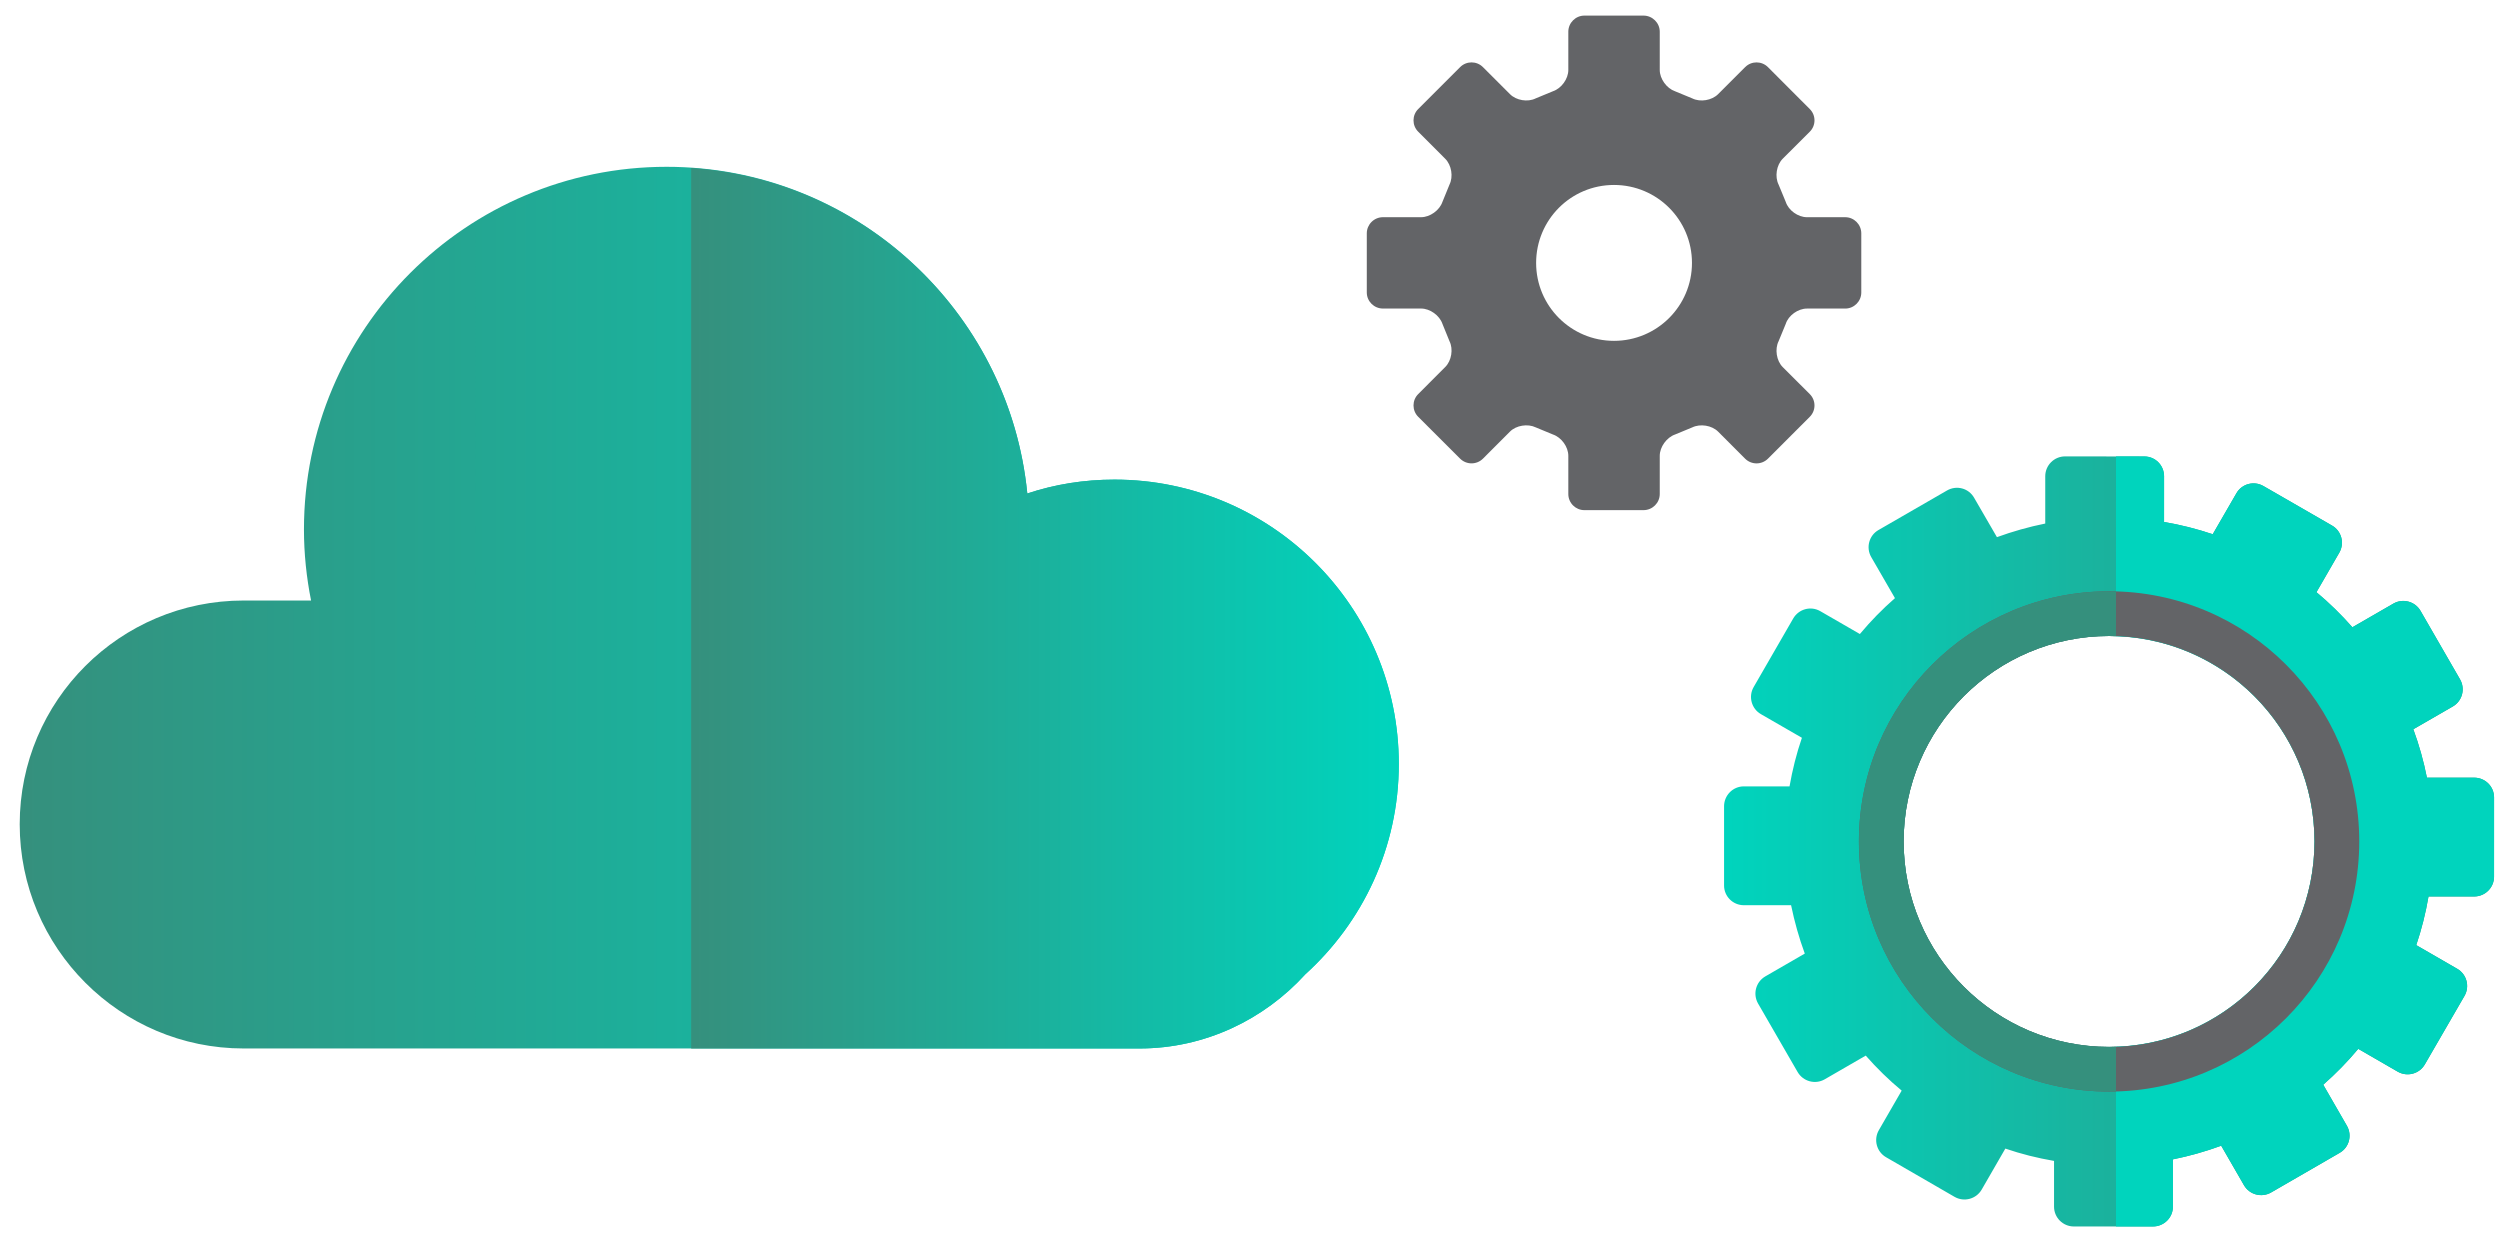 <?xml version="1.0" encoding="utf-8"?>
<!-- Generator: Adobe Illustrator 17.1.0, SVG Export Plug-In . SVG Version: 6.00 Build 0)  -->
<!DOCTYPE svg PUBLIC "-//W3C//DTD SVG 1.1//EN" "http://www.w3.org/Graphics/SVG/1.1/DTD/svg11.dtd">
<svg version="1.1" id="Lager_1" xmlns:x="http://ns.adobe.com/Extensibility/1.0/" xmlns:i="http://ns.adobe.com/AdobeIllustrator/10.0/" xmlns:graph="http://ns.adobe.com/Graphs/1.0/"
	 xmlns="http://www.w3.org/2000/svg" xmlns:xlink="http://www.w3.org/1999/xlink" xmlns:a="http://ns.adobe.com/AdobeSVGViewerExtensions/3.0/"
	 x="0px" y="0px" viewBox="0 0 180 90" enable-background="new 0 0 180 90" xml:space="preserve">
<g>
	<defs>
		<path id="SVGID_1_" d="M21.885,38.12c0,1.743,0.182,3.457,0.512,5.117h-4.857c-8.898,0-16.121,7.205-16.121,16.109
			c0,8.896,7.222,16.144,16.121,16.144h64.5c4.732,0,8.985-2.095,11.938-5.336c4.134-3.745,6.737-9.137,6.737-15.148
			c0-11.312-9.178-20.475-20.474-20.475c-2.188,0-4.295,0.339-6.275,0.999c-1.308-13.206-12.433-23.52-25.972-23.52
			C33.581,12.011,21.885,23.705,21.885,38.12"/>
	</defs>
	<clipPath id="SVGID_2_">
		<use xlink:href="#SVGID_1_"  overflow="visible"/>
	</clipPath>
	
		<linearGradient id="SVGID_3_" gradientUnits="userSpaceOnUse" x1="1.004" y1="91.343" x2="1.996" y2="91.343" gradientTransform="matrix(100.087 0 0 -100.087 -99.087 9186.026)">
		<stop  offset="0" style="stop-color:#35907D"/>
		<stop  offset="0.003" style="stop-color:#35907D"/>
		<stop  offset="0.995" style="stop-color:#00D4BD"/>
		<stop  offset="1" style="stop-color:#00D4BD"/>
		<a:midPointStop  offset="0" style="stop-color:#35907D"/>
		<a:midPointStop  offset="0.5" style="stop-color:#35907D"/>
		<a:midPointStop  offset="0.003" style="stop-color:#35907D"/>
		<a:midPointStop  offset="0.504" style="stop-color:#35907D"/>
		<a:midPointStop  offset="0.995" style="stop-color:#00D4BD"/>
		<a:midPointStop  offset="0.5" style="stop-color:#00D4BD"/>
		<a:midPointStop  offset="1" style="stop-color:#00D4BD"/>
	</linearGradient>
	<rect x="1.419" y="12.011" clip-path="url(#SVGID_2_)" fill="url(#SVGID_3_)" width="99.296" height="63.479"/>
</g>
<g>
	<defs>
		<path id="SVGID_4_" d="M49.764,75.491H82.04c4.732,0,8.985-2.095,11.938-5.336c4.134-3.745,6.737-9.137,6.737-15.148
			c0-11.312-9.178-20.475-20.474-20.475c-2.188,0-4.295,0.339-6.275,0.999C72.72,22.912,62.487,12.953,49.764,12.097V75.491z"/>
	</defs>
	<clipPath id="SVGID_5_">
		<use xlink:href="#SVGID_4_"  overflow="visible"/>
	</clipPath>
	
		<linearGradient id="SVGID_6_" gradientUnits="userSpaceOnUse" x1="1.001" y1="91.668" x2="1.993" y2="91.668" gradientTransform="matrix(51.357 0 0 -51.357 -1.627 4751.578)">
		<stop  offset="0" style="stop-color:#35907D"/>
		<stop  offset="0.003" style="stop-color:#35907D"/>
		<stop  offset="0.995" style="stop-color:#00D4BD"/>
		<stop  offset="1" style="stop-color:#00D4BD"/>
		<a:midPointStop  offset="0" style="stop-color:#35907D"/>
		<a:midPointStop  offset="0.5" style="stop-color:#35907D"/>
		<a:midPointStop  offset="0.003" style="stop-color:#35907D"/>
		<a:midPointStop  offset="0.504" style="stop-color:#35907D"/>
		<a:midPointStop  offset="0.995" style="stop-color:#00D4BD"/>
		<a:midPointStop  offset="0.5" style="stop-color:#00D4BD"/>
		<a:midPointStop  offset="1" style="stop-color:#00D4BD"/>
	</linearGradient>
	<rect x="49.764" y="12.097" clip-path="url(#SVGID_5_)" fill="url(#SVGID_6_)" width="50.951" height="63.394"/>
</g>
<g>
	<defs>
		<path id="SVGID_7_" d="M137.064,60.584c0-8.167,6.62-14.793,14.79-14.793c8.169,0,14.789,6.626,14.789,14.793
			c0,8.168-6.62,14.793-14.789,14.793C143.684,75.378,137.064,68.752,137.064,60.584 M147.258,34.288v3.407
			c-1.19,0.24-2.352,0.57-3.479,0.98l-1.645-2.84c-0.394-0.687-1.259-0.915-1.944-0.523l-4.942,2.852
			c-0.679,0.39-0.913,1.265-0.518,1.948l1.707,2.955c-0.91,0.794-1.754,1.658-2.526,2.583l-2.851-1.646
			c-0.683-0.394-1.55-0.157-1.947,0.525l-2.85,4.94c-0.393,0.678-0.159,1.554,0.517,1.946l2.958,1.706
			c-0.387,1.127-0.681,2.302-0.891,3.498h-3.289c-0.787,0-1.422,0.641-1.425,1.43v5.702c-0.003,0.79,0.64,1.425,1.425,1.425h3.401
			c0.246,1.197,0.573,2.356,0.986,3.482l-2.841,1.642c-0.681,0.396-0.915,1.265-0.524,1.952l2.85,4.935
			c0.398,0.683,1.272,0.915,1.948,0.525l2.955-1.708c0.795,0.905,1.661,1.751,2.588,2.522l-1.644,2.847
			c-0.395,0.687-0.16,1.557,0.522,1.949l4.935,2.854c0.681,0.388,1.552,0.157,1.948-0.526l1.702-2.952
			c1.134,0.389,2.306,0.682,3.507,0.888v3.294c0,0.785,0.636,1.426,1.426,1.426h5.697c0.796,0,1.435-0.641,1.435-1.426v-3.405
			c1.189-0.24,2.351-0.569,3.476-0.982l1.639,2.843c0.397,0.686,1.268,0.916,1.956,0.522l4.938-2.854
			c0.679-0.39,0.911-1.263,0.517-1.945l-1.704-2.957c0.906-0.797,1.75-1.658,2.52-2.584l2.845,1.644
			c0.689,0.394,1.558,0.154,1.951-0.525l2.856-4.935c0.392-0.682,0.157-1.556-0.525-1.947l-2.95-1.704
			c0.382-1.132,0.679-2.303,0.883-3.503h3.289c0.792,0,1.431-0.643,1.429-1.428l0.002-5.702c0-0.788-0.639-1.424-1.431-1.424h-3.404
			c-0.237-1.199-0.567-2.365-0.98-3.487l2.845-1.64c0.683-0.397,0.91-1.266,0.522-1.946l-2.848-4.938
			c-0.394-0.68-1.269-0.916-1.951-0.523l-2.955,1.704c-0.798-0.906-1.663-1.756-2.587-2.524l1.646-2.85
			c0.393-0.681,0.16-1.555-0.52-1.946l-4.944-2.848c-0.682-0.394-1.554-0.161-1.943,0.519l-1.707,2.952
			c-1.135-0.382-2.301-0.68-3.504-0.882l0.001-3.298c-0.001-0.786-0.637-1.423-1.424-1.42l-5.706-0.006
			C147.898,32.862,147.258,33.502,147.258,34.288"/>
	</defs>
	<clipPath id="SVGID_8_">
		<use xlink:href="#SVGID_7_"  overflow="visible"/>
	</clipPath>
	
		<linearGradient id="SVGID_9_" gradientUnits="userSpaceOnUse" x1="1.018" y1="91.456" x2="2.01" y2="91.456" gradientTransform="matrix(-55.881 0 0 55.881 236.456 -5050.04)">
		<stop  offset="0" style="stop-color:#35907D"/>
		<stop  offset="0.003" style="stop-color:#35907D"/>
		<stop  offset="0.995" style="stop-color:#00D4BD"/>
		<stop  offset="1" style="stop-color:#00D4BD"/>
		<a:midPointStop  offset="0" style="stop-color:#35907D"/>
		<a:midPointStop  offset="0.5" style="stop-color:#35907D"/>
		<a:midPointStop  offset="0.003" style="stop-color:#35907D"/>
		<a:midPointStop  offset="0.504" style="stop-color:#35907D"/>
		<a:midPointStop  offset="0.995" style="stop-color:#00D4BD"/>
		<a:midPointStop  offset="0.5" style="stop-color:#00D4BD"/>
		<a:midPointStop  offset="1" style="stop-color:#00D4BD"/>
	</linearGradient>
	<rect x="124.133" y="32.862" clip-path="url(#SVGID_8_)" fill="url(#SVGID_9_)" width="55.442" height="55.443"/>
</g>
<g>
	<defs>
		<rect id="SVGID_10_" x="1.419" y="1.123" width="178.156" height="87.183"/>
	</defs>
	<clipPath id="SVGID_11_">
		<use xlink:href="#SVGID_10_"  overflow="visible"/>
	</clipPath>
	<path clip-path="url(#SVGID_11_)" fill="#00D4BD" d="M152.35,45.809c7.938,0.26,14.293,6.773,14.293,14.775
		c0,8.004-6.355,14.518-14.293,14.778l0.001,12.943h2.667c0.796,0,1.435-0.64,1.435-1.426v-3.405
		c1.189-0.239,2.351-0.569,3.477-0.982l1.638,2.843c0.397,0.686,1.268,0.917,1.956,0.522l4.938-2.854
		c0.679-0.389,0.911-1.262,0.517-1.945l-1.704-2.957c0.905-0.796,1.75-1.657,2.52-2.583l2.845,1.644
		c0.689,0.393,1.558,0.154,1.951-0.526l2.856-4.935c0.391-0.682,0.157-1.555-0.525-1.947l-2.95-1.704
		c0.382-1.132,0.679-2.304,0.883-3.504h3.29c0.791,0,1.43-0.642,1.429-1.428l0.001-5.702c0-0.788-0.639-1.424-1.431-1.424h-3.404
		c-0.237-1.198-0.566-2.365-0.98-3.486l2.845-1.641c0.684-0.396,0.91-1.266,0.522-1.946l-2.848-4.938
		c-0.393-0.68-1.268-0.916-1.951-0.523l-2.955,1.705c-0.797-0.906-1.663-1.756-2.588-2.524l1.647-2.85
		c0.393-0.682,0.161-1.556-0.521-1.946l-4.943-2.849c-0.682-0.393-1.554-0.161-1.943,0.519l-1.707,2.952
		c-1.135-0.382-2.301-0.679-3.504-0.882l0.001-3.297c-0.001-0.786-0.638-1.423-1.424-1.421l-2.04-0.003L152.35,45.809z"/>
	<path clip-path="url(#SVGID_11_)" fill="#636467" d="M151.854,45.792c8.169,0,14.789,6.625,14.789,14.792
		c0,8.168-6.62,14.793-14.789,14.793c-8.17,0-14.79-6.625-14.79-14.793C137.064,52.417,143.684,45.792,151.854,45.792
		 M151.855,78.594c9.948,0,18.011-8.062,18.011-18.011c0-9.944-8.063-18.011-18.011-18.011c-9.946,0-18.014,8.067-18.014,18.011
		C133.841,70.532,141.905,78.594,151.855,78.594"/>
	<path clip-path="url(#SVGID_11_)" fill="#35907D" d="M151.855,78.594c0.168,0,0.329-0.005,0.495-0.011v-3.22
		c-0.166,0.005-0.327,0.015-0.496,0.015c-8.17,0-14.79-6.625-14.79-14.793c0-8.167,6.62-14.792,14.79-14.792
		c0.169,0,0.33,0.01,0.496,0.017v-3.225c-0.166-0.003-0.328-0.011-0.495-0.011c-9.946,0-18.014,8.067-18.014,18.011
		C133.841,70.532,141.905,78.594,151.855,78.594"/>
	<path clip-path="url(#SVGID_11_)" fill="#636467" d="M116.208,24.541c-3.099,0-5.607-2.514-5.607-5.61
		c0-3.106,2.508-5.614,5.607-5.614c3.1,0,5.614,2.508,5.614,5.614C121.822,22.027,119.308,24.541,116.208,24.541 M132.856,15.639
		h-2.755c-0.644,0-1.332-0.494-1.527-1.101l-0.514-1.244c-0.286-0.572-0.156-1.407,0.293-1.862l1.949-1.946
		c0.455-0.447,0.455-1.189,0-1.637l-3.009-3.015c-0.454-0.455-1.189-0.455-1.644,0l-1.943,1.943
		c-0.455,0.455-1.287,0.595-1.865,0.306l-1.241-0.513c-0.598-0.205-1.098-0.891-1.098-1.531V2.28c0-0.63-0.526-1.157-1.17-1.157
		h-4.256c-0.637,0-1.157,0.527-1.157,1.157v2.758c0,0.64-0.494,1.325-1.104,1.531l-1.241,0.513c-0.572,0.29-1.411,0.15-1.858-0.306
		l-1.944-1.943c-0.454-0.455-1.189-0.455-1.644,0l-3.015,3.015c-0.454,0.448-0.454,1.19,0,1.637l1.943,1.946
		c0.455,0.455,0.591,1.29,0.306,1.862l-0.507,1.244c-0.208,0.607-0.897,1.101-1.534,1.101h-2.748c-0.643,0-1.164,0.524-1.164,1.163
		v4.257c0,0.637,0.521,1.157,1.164,1.157h2.748c0.637,0,1.325,0.493,1.534,1.101l0.507,1.248c0.286,0.568,0.15,1.41-0.306,1.861
		l-1.943,1.946c-0.454,0.451-0.454,1.189,0,1.641l3.015,3.011c0.455,0.452,1.19,0.452,1.644,0l1.944-1.946
		c0.447-0.455,1.286-0.585,1.858-0.306l1.241,0.513c0.61,0.208,1.104,0.89,1.104,1.534v2.752c0,0.64,0.52,1.16,1.157,1.16h4.256
		c0.644,0,1.17-0.52,1.17-1.16V32.82c0-0.644,0.5-1.325,1.098-1.534l1.241-0.513c0.578-0.28,1.41-0.15,1.865,0.306l1.943,1.946
		c0.455,0.452,1.19,0.452,1.644,0l3.009-3.011c0.455-0.452,0.455-1.19,0-1.641l-1.949-1.946c-0.448-0.451-0.578-1.293-0.293-1.861
		l0.514-1.248c0.194-0.608,0.883-1.101,1.527-1.101h2.755c0.637,0,1.157-0.52,1.157-1.157v-4.257
		C134.013,16.163,133.493,15.639,132.856,15.639"/>
</g>
</svg>
